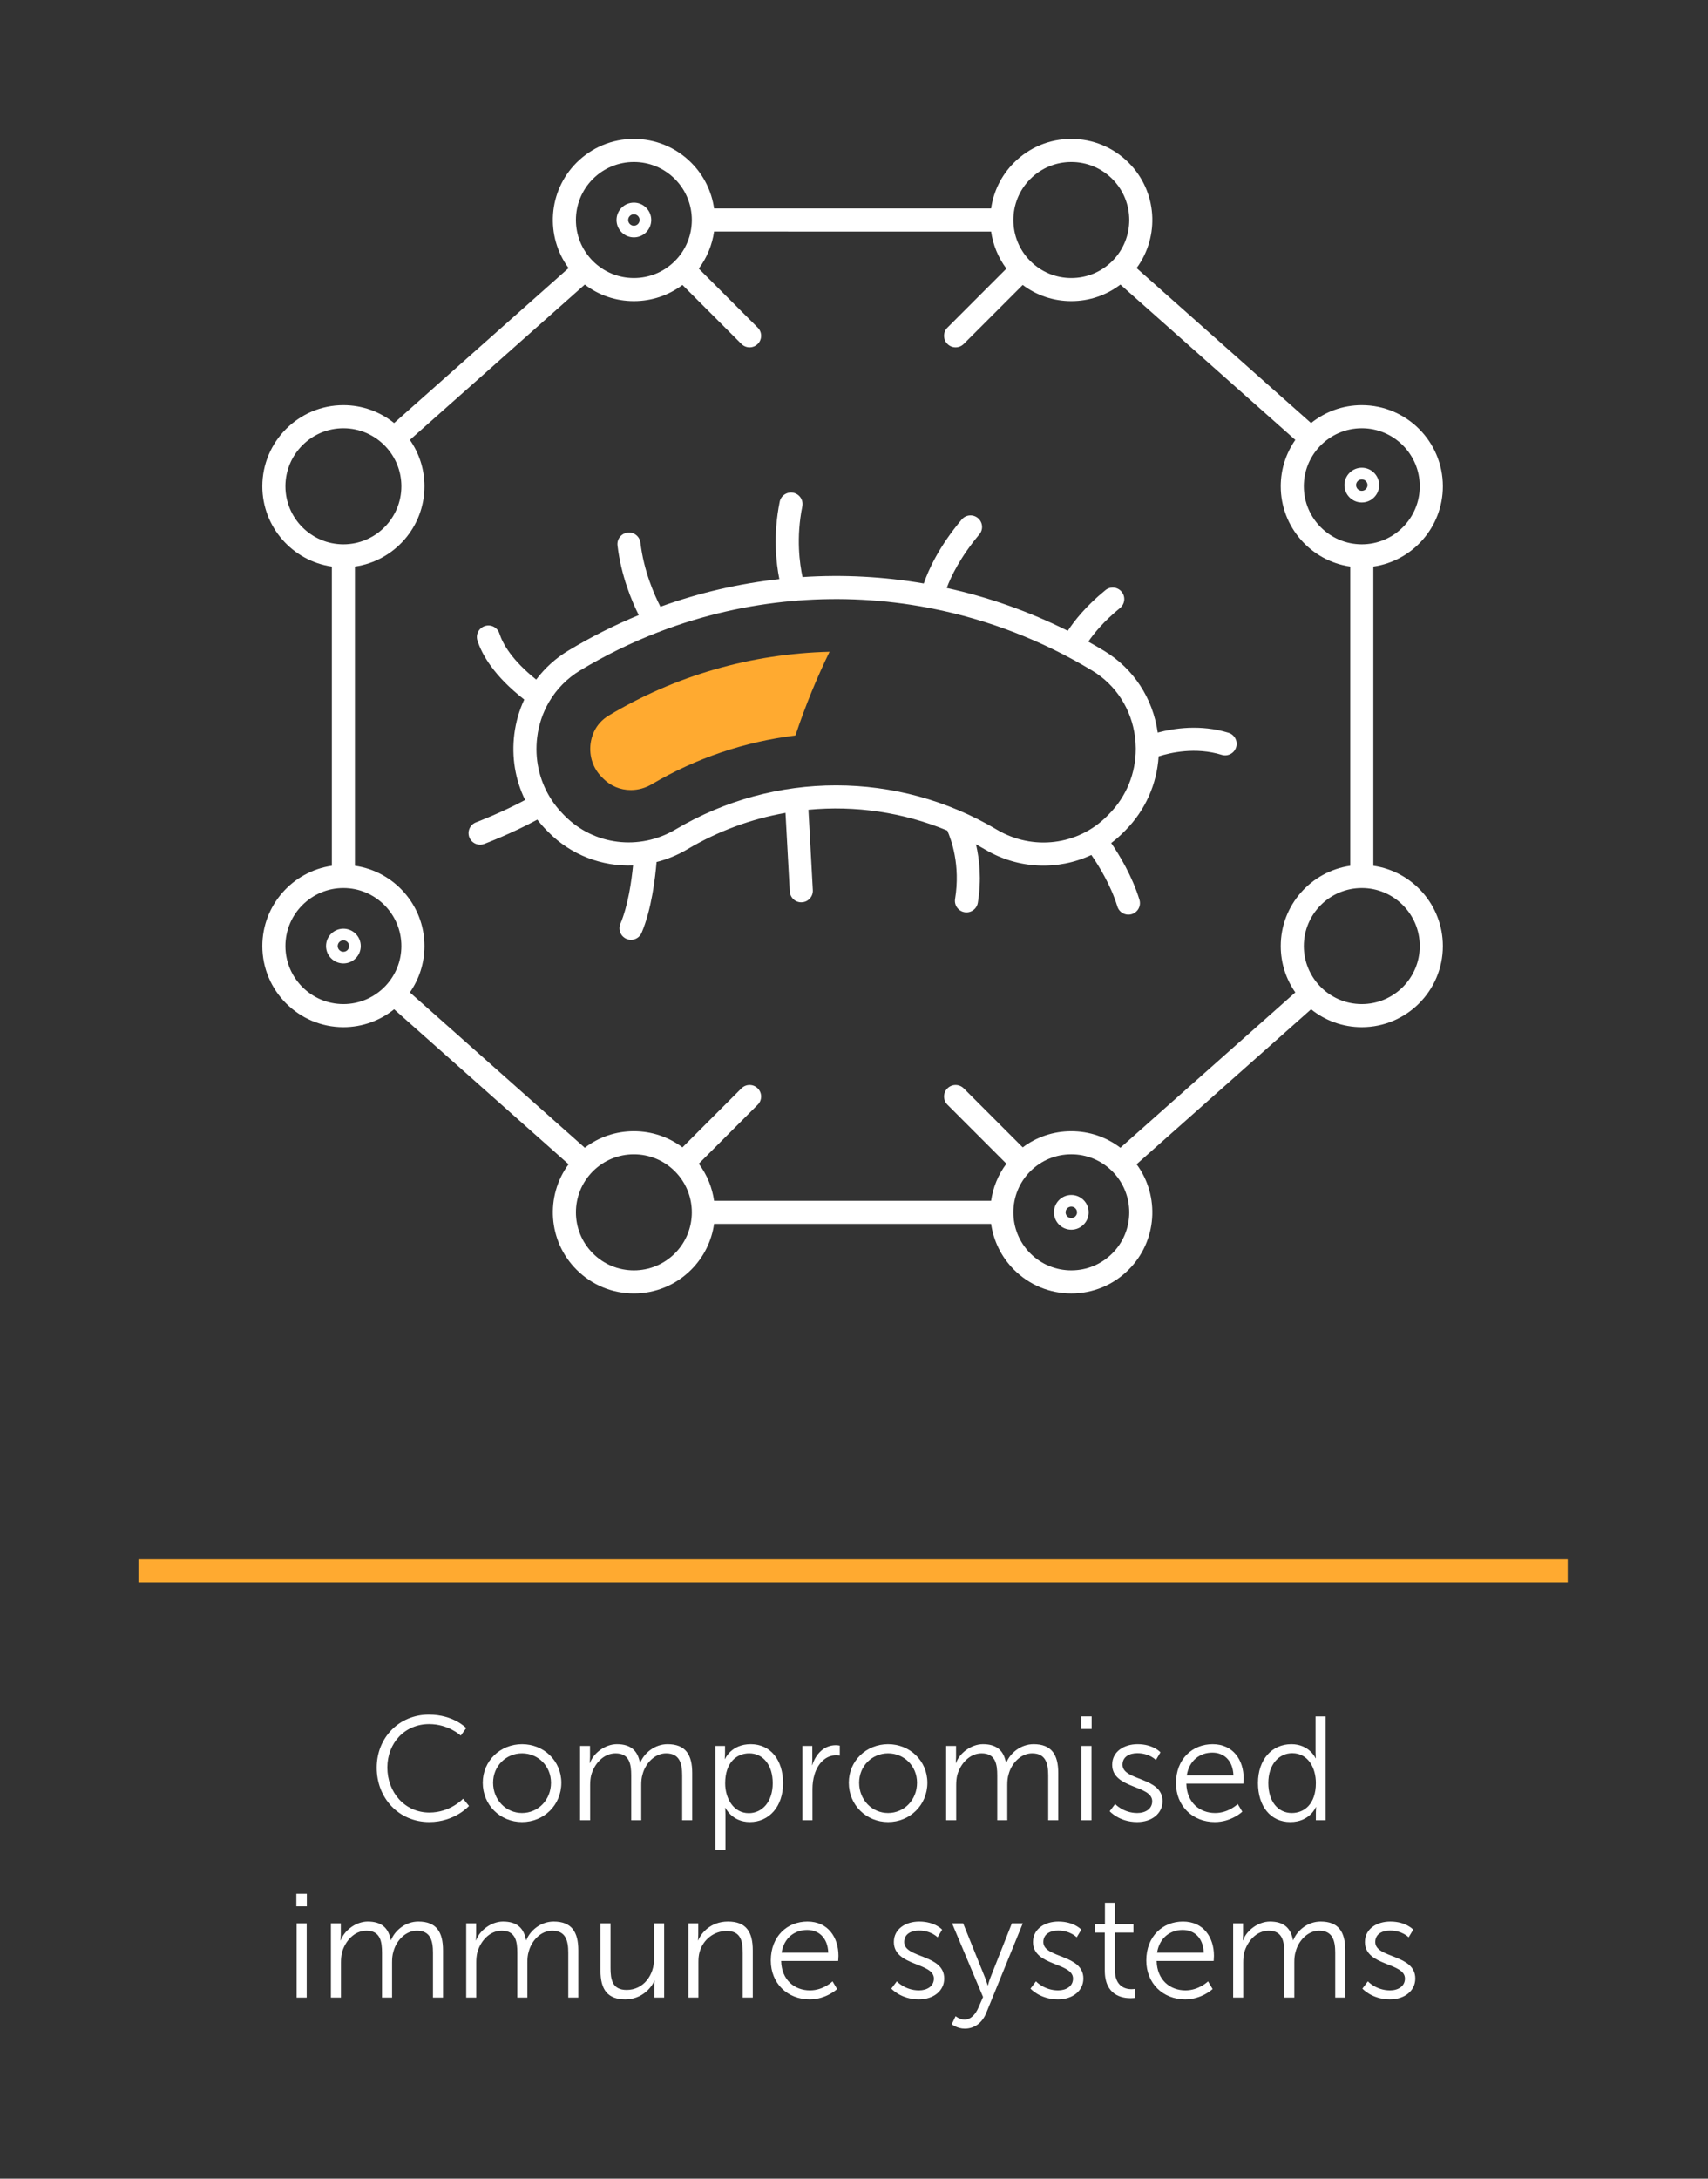 <?xml version="1.0" encoding="utf-8"?>
<!-- Generator: Adobe Illustrator 27.0.1, SVG Export Plug-In . SVG Version: 6.00 Build 0)  -->
<svg version="1.1" id="Layer_2" xmlns="http://www.w3.org/2000/svg" xmlns:xlink="http://www.w3.org/1999/xlink" x="0px" y="0px"
	 viewBox="0 0 800 1020" style="enable-background:new 0 0 800 1020;" xml:space="preserve">
<rect x="0" y="0" width="800" height="1020" fill="#333333" stroke="none"/>
<style type="text/css">
	.st0{fill:#FFAA30;}
	.st1{fill:#FFFFFF;}
</style>
<g>
	<rect x="64.865" y="730.048" class="st0" width="669.419" height="10.811"/>
</g>
<g>
	<path class="st1" d="M200.865,802.745c11.623,0,17.503,6.294,17.503,6.294l-2.559,3.528c0,0-5.674-5.395-14.806-5.395
		c-11.416,0-19.58,8.856-19.58,20.34c0,11.622,8.164,21.1,19.718,21.1c9.824,0,15.774-6.503,15.774-6.503l2.767,3.391
		c0,0-6.642,7.54-18.611,7.54c-14.39,0-24.629-11.277-24.629-25.46C176.442,813.467,186.959,802.745,200.865,802.745z"/>
	<path class="st1" d="M244.523,816.581c10.17,0,18.404,7.747,18.404,18.057c0,10.515-8.234,18.402-18.404,18.402
		c-10.17,0-18.403-7.886-18.403-18.402C226.12,824.328,234.353,816.581,244.523,816.581z M244.523,848.819
		c7.473,0,13.56-6.087,13.56-14.181c0-7.888-6.087-13.769-13.56-13.769c-7.471,0-13.56,5.88-13.56,13.769
		C230.963,842.732,237.051,848.819,244.523,848.819z"/>
	<path class="st1" d="M271.716,817.411h4.635v5.188c0,1.522-0.138,2.768-0.138,2.768h0.138c1.661-4.704,7.195-8.786,12.592-8.786
		c6.434,0,9.755,2.975,10.793,8.716h0.138c1.868-4.704,6.918-8.716,12.799-8.716c8.441,0,11.554,4.911,11.554,13.49v22.139h-4.704
		v-20.963c0-5.674-1.176-10.378-7.541-10.378c-5.327,0-9.686,4.704-11.001,9.825c-0.484,1.522-0.623,3.182-0.623,5.051v16.465
		h-4.704v-20.963c0-5.258-0.76-10.378-7.333-10.378c-5.674,0-9.962,4.913-11.416,10.239c-0.345,1.455-0.484,3.045-0.484,4.637
		v16.465h-4.704V817.411z"/>
	<path class="st1" d="M335.092,817.411h4.496v3.389c0,1.522-0.138,2.698-0.138,2.698h0.138c0,0,2.837-6.917,12.039-6.917
		c9.339,0,15.151,7.47,15.151,18.264c0,11.001-6.573,18.195-15.567,18.195c-8.371,0-11.415-6.641-11.415-6.641h-0.138
		c0,0,0.138,1.244,0.138,3.043v16.605h-4.704V817.411z M350.728,848.889c6.157,0,11.208-5.188,11.208-14.043
		c0-8.509-4.497-13.976-11.001-13.976c-5.811,0-11.276,4.151-11.276,14.046C339.658,841.902,343.532,848.889,350.728,848.889z"/>
	<path class="st1" d="M375.844,817.411h4.635v6.157c0,1.522-0.138,2.768-0.138,2.768h0.138c1.661-5.26,5.535-9.272,11.001-9.272
		c0.968,0,1.868,0.207,1.868,0.207v4.637c0,0-0.83-0.139-1.729-0.139c-4.912,0-8.579,3.875-10.101,8.995
		c-0.692,2.213-0.968,4.565-0.968,6.78v14.666h-4.704V817.411z"/>
	<path class="st1" d="M415.969,816.581c10.171,0,18.404,7.747,18.404,18.057c0,10.515-8.233,18.402-18.404,18.402
		c-10.169,0-18.402-7.886-18.402-18.402C397.568,824.328,405.8,816.581,415.969,816.581z M415.969,848.819
		c7.473,0,13.56-6.087,13.56-14.181c0-7.888-6.087-13.769-13.56-13.769c-7.47,0-13.559,5.88-13.559,13.769
		C402.41,842.732,408.499,848.819,415.969,848.819z"/>
	<path class="st1" d="M443.163,817.411h4.635v5.188c0,1.522-0.139,2.768-0.139,2.768h0.139c1.66-4.704,7.194-8.786,12.591-8.786
		c6.434,0,9.755,2.975,10.794,8.716h0.137c1.869-4.704,6.919-8.716,12.8-8.716c8.44,0,11.554,4.911,11.554,13.49v22.139h-4.704
		v-20.963c0-5.674-1.176-10.378-7.542-10.378c-5.327,0-9.685,4.704-11.001,9.825c-0.484,1.522-0.621,3.182-0.621,5.051v16.465
		h-4.707v-20.963c0-5.258-0.76-10.378-7.333-10.378c-5.671,0-9.962,4.913-11.415,10.239c-0.346,1.455-0.484,3.045-0.484,4.637
		v16.465h-4.704V817.411z"/>
	<path class="st1" d="M506.4,803.574h4.911v5.88H506.4V803.574z M506.539,817.411h4.704v34.799h-4.704V817.411z"/>
	<path class="st1" d="M522.312,844.601c0,0,3.875,4.219,10.378,4.219c3.737,0,6.989-1.867,6.989-5.534
		c0-7.61-18.75-5.741-18.75-17.088c0-6.227,5.604-9.616,11.9-9.616c7.333,0,10.724,3.805,10.724,3.805l-2.145,3.598
		c0,0-2.975-3.184-8.718-3.184c-3.528,0-6.917,1.522-6.917,5.397c0,7.68,18.748,5.604,18.748,17.088
		c0,5.674-4.911,9.755-11.898,9.755c-8.442,0-12.87-5.051-12.87-5.051L522.312,844.601z"/>
	<path class="st1" d="M567.977,816.581c9.616,0,14.527,7.403,14.527,16.049c0,0.832-0.137,2.422-0.137,2.422h-26.706
		c0.209,8.925,6.296,13.767,13.492,13.767c6.364,0,10.585-4.219,10.585-4.219l2.145,3.598c0,0-5.051,4.842-12.87,4.842
		c-10.378,0-18.195-7.473-18.195-18.195C550.819,823.431,558.566,816.581,567.977,816.581z M577.732,831.178
		c-0.277-7.263-4.704-10.655-9.894-10.655c-5.811,0-10.861,3.668-11.968,10.655H577.732z"/>
	<path class="st1" d="M604.854,816.581c8.44,0,11.345,6.571,11.345,6.571h0.139c0,0-0.139-1.176-0.139-2.629v-16.949h4.704v48.636
		h-4.565v-3.668c0-1.52,0.137-2.489,0.137-2.489h-0.137c0,0-2.836,6.987-11.97,6.987c-9.339,0-15.15-7.473-15.15-18.264
		C589.219,823.775,595.722,816.581,604.854,816.581z M605.061,848.819c5.811,0,11.277-4.149,11.277-14.044
		c0-7.057-3.598-13.976-11.07-13.976c-6.157,0-11.208,5.19-11.208,13.976C594.061,843.355,598.558,848.819,605.061,848.819z"/>
</g>
<g>
	<path class="st1" d="M138.803,886.602h4.912v5.88h-4.912V886.602z M138.942,900.439h4.704v34.799h-4.704V900.439z"/>
	<path class="st1" d="M154.994,900.439h4.635v5.188c0,1.522-0.138,2.768-0.138,2.768h0.138c1.661-4.704,7.195-8.786,12.592-8.786
		c6.434,0,9.755,2.975,10.793,8.716h0.138c1.868-4.704,6.918-8.716,12.799-8.716c8.441,0,11.554,4.911,11.554,13.49v22.139H202.8
		v-20.963c0-5.674-1.176-10.378-7.541-10.378c-5.327,0-9.686,4.704-11.001,9.825c-0.484,1.522-0.622,3.182-0.622,5.051v16.465
		h-4.705v-20.963c0-5.258-0.76-10.378-7.333-10.378c-5.673,0-9.962,4.913-11.416,10.239c-0.345,1.455-0.484,3.045-0.484,4.637
		v16.465h-4.704V900.439z"/>
	<path class="st1" d="M218.37,900.439h4.635v5.188c0,1.522-0.138,2.768-0.138,2.768h0.138c1.661-4.704,7.195-8.786,12.592-8.786
		c6.434,0,9.755,2.975,10.793,8.716h0.138c1.868-4.704,6.918-8.716,12.799-8.716c8.441,0,11.554,4.911,11.554,13.49v22.139h-4.704
		v-20.963c0-5.674-1.176-10.378-7.541-10.378c-5.327,0-9.686,4.704-11.001,9.825c-0.484,1.522-0.622,3.182-0.622,5.051v16.465
		h-4.705v-20.963c0-5.258-0.76-10.378-7.333-10.378c-5.673,0-9.962,4.913-11.416,10.239c-0.345,1.455-0.484,3.045-0.484,4.637
		v16.465h-4.704V900.439z"/>
	<path class="st1" d="M281.262,900.439h4.704v20.893c0,5.467,0.83,10.308,7.541,10.308c7.956,0,12.868-6.987,12.868-14.529v-16.672
		h4.704v34.799h-4.566v-5.188c0-1.522,0.138-2.768,0.138-2.768h-0.138c-1.384,3.389-5.95,8.786-13.63,8.786
		c-8.164,0-11.623-4.428-11.623-13.49V900.439z"/>
	<path class="st1" d="M322.429,900.439h4.635v5.188c0,1.522-0.138,2.768-0.138,2.768h0.138c1.246-3.182,5.674-8.786,13.906-8.786
		c8.579,0,11.623,4.911,11.623,13.49v22.139h-4.704v-20.893c0-5.467-0.83-10.308-7.541-10.308c-5.95,0-11.069,4.081-12.66,9.823
		c-0.415,1.455-0.553,3.045-0.553,4.704v16.674h-4.704V900.439z"/>
	<path class="st1" d="M378.194,899.609c9.617,0,14.528,7.403,14.528,16.049c0,0.832-0.138,2.422-0.138,2.422h-26.705
		c0.208,8.925,6.296,13.767,13.491,13.767c6.365,0,10.585-4.219,10.585-4.219l2.144,3.598c0,0-5.05,4.842-12.867,4.842
		c-10.378,0-18.196-7.473-18.196-18.195C361.036,906.459,368.784,899.609,378.194,899.609z M387.949,914.206
		c-0.278-7.264-4.705-10.655-9.893-10.655c-5.812,0-10.863,3.668-11.969,10.655H387.949z"/>
	<path class="st1" d="M420.053,927.628c0,0,3.875,4.219,10.378,4.219c3.735,0,6.987-1.867,6.987-5.534
		c0-7.61-18.748-5.741-18.748-17.088c0-6.227,5.604-9.616,11.898-9.616c7.335,0,10.724,3.805,10.724,3.805l-2.145,3.598
		c0,0-2.975-3.184-8.716-3.184c-3.528,0-6.919,1.522-6.919,5.397c0,7.679,18.75,5.604,18.75,17.088c0,5.674-4.913,9.755-11.9,9.755
		c-8.44,0-12.867-5.051-12.867-5.051L420.053,927.628z"/>
	<path class="st1" d="M447.591,943.954c0,0,1.936,1.592,4.149,1.592c3.045,0,5.19-2.489,6.573-5.674l2.145-4.911l-14.529-34.523
		h5.19l10.239,25.391c0.693,1.729,1.246,3.666,1.246,3.666h0.137c0,0,0.486-1.936,1.176-3.666l10.032-25.391h5.12l-17.158,42.063
		c-1.799,4.428-5.397,7.266-10.032,7.266c-3.598,0-6.087-2.076-6.087-2.076L447.591,943.954z"/>
	<path class="st1" d="M485.228,927.628c0,0,3.875,4.219,10.378,4.219c3.735,0,6.987-1.867,6.987-5.534
		c0-7.61-18.748-5.741-18.748-17.088c0-6.227,5.604-9.616,11.898-9.616c7.335,0,10.724,3.805,10.724,3.805l-2.145,3.598
		c0,0-2.975-3.184-8.716-3.184c-3.528,0-6.919,1.522-6.919,5.397c0,7.679,18.75,5.604,18.75,17.088c0,5.674-4.913,9.755-11.9,9.755
		c-8.44,0-12.867-5.051-12.867-5.051L485.228,927.628z"/>
	<path class="st1" d="M517.471,904.797h-4.567v-3.944h4.635v-10.032h4.637v10.032h8.716v3.944h-8.716v17.297
		c0,8.163,5.188,9.2,7.817,9.2c0.969,0,1.592-0.137,1.592-0.137v4.221c0,0-0.762,0.137-2.006,0.137
		c-4.014,0-12.107-1.313-12.107-12.937V904.797z"/>
	<path class="st1" d="M554.069,899.609c9.618,0,14.529,7.403,14.529,16.049c0,0.832-0.139,2.422-0.139,2.422h-26.704
		c0.207,8.925,6.296,13.767,13.49,13.767c6.366,0,10.585-4.219,10.585-4.219l2.145,3.598c0,0-5.051,4.842-12.867,4.842
		c-10.378,0-18.197-7.473-18.197-18.195C536.911,906.459,544.66,899.609,554.069,899.609z M563.824,914.206
		c-0.277-7.264-4.704-10.655-9.892-10.655c-5.813,0-10.864,3.668-11.97,10.655H563.824z"/>
	<path class="st1" d="M577.595,900.439h4.635v5.188c0,1.522-0.139,2.768-0.139,2.768h0.139c1.66-4.704,7.194-8.786,12.591-8.786
		c6.434,0,9.755,2.975,10.794,8.716h0.137c1.869-4.704,6.919-8.716,12.8-8.716c8.44,0,11.554,4.911,11.554,13.49v22.139h-4.704
		v-20.963c0-5.674-1.176-10.378-7.542-10.378c-5.327,0-9.685,4.704-11.001,9.825c-0.484,1.522-0.621,3.182-0.621,5.051v16.465
		h-4.706v-20.963c0-5.258-0.76-10.378-7.333-10.378c-5.671,0-9.962,4.913-11.415,10.239c-0.346,1.455-0.484,3.045-0.484,4.637
		v16.465h-4.704V900.439z"/>
	<path class="st1" d="M640.693,927.628c0,0,3.875,4.219,10.378,4.219c3.737,0,6.989-1.867,6.989-5.534
		c0-7.61-18.75-5.741-18.75-17.088c0-6.227,5.604-9.616,11.9-9.616c7.333,0,10.724,3.805,10.724,3.805l-2.145,3.598
		c0,0-2.975-3.184-8.718-3.184c-3.528,0-6.917,1.522-6.917,5.397c0,7.679,18.748,5.604,18.748,17.088
		c0,5.674-4.911,9.755-11.898,9.755c-8.442,0-12.87-5.051-12.87-5.051L640.693,927.628z"/>
</g>
<g>
	<g>
		<path class="st1" d="M295.556,439.998c-0.709,0-1.429-0.139-2.122-0.436c-2.745-1.173-4.019-4.35-2.846-7.095
			c3.592-8.403,5.23-20.164,5.934-27.296c-14.532,0.571-29.009-4.812-39.73-15.667l-0.677-0.686
			c-1.593-1.614-3.073-3.311-4.435-5.079c-12.069,6.532-24.333,11.164-24.91,11.381c-2.788,1.054-5.909-0.363-6.959-3.159
			c-1.05-2.793,0.363-5.911,3.158-6.962c0.132-0.05,11.726-4.433,22.994-10.462c-4.6-9.391-6.415-20.025-5.065-30.784
			c0.718-5.726,2.303-11.188,4.656-16.232c-14.275-11.131-19.811-21.075-21.924-27.62c-0.917-2.841,0.642-5.888,3.483-6.804
			c2.842-0.921,5.887,0.642,6.804,3.483c1.597,4.946,5.911,12.532,17.237,21.592c4.027-5.373,9.088-9.981,15.005-13.545
			c10.685-6.439,21.735-11.991,33.036-16.651c-3.318-6.6-8.266-18.385-9.959-32.608c-0.353-2.965,1.764-5.654,4.729-6.006
			c2.976-0.363,5.655,1.766,6.006,4.729c1.585,13.317,6.509,24.418,9.374,29.963c18.119-6.538,36.817-10.851,55.691-12.934
			c-1.505-7.476-2.996-20.58,0.162-36.193c0.591-2.925,3.436-4.823,6.369-4.226c2.927,0.591,4.818,3.443,4.226,6.369
			c-2.977,14.723-1.226,27.015,0.106,33.098c18.95-1.229,38.012-0.229,56.787,3.005c2.13-6.2,7.033-17.188,17.758-29.946
			c1.926-2.287,5.334-2.579,7.616-0.66c2.285,1.92,2.58,5.33,0.661,7.615c-8.902,10.59-13.264,19.705-15.293,25.092
			c19.445,4.261,38.495,10.948,56.712,20.06c2.931-4.502,8.397-11.532,17.637-19.045c2.318-1.886,5.722-1.53,7.603,0.784
			c1.883,2.316,1.533,5.721-0.783,7.605c-7.675,6.239-12.314,12.008-14.85,15.733c2.494,1.388,4.966,2.822,7.424,4.304v0.001
			c13.737,8.292,22.848,22.21,25.089,38.275c7.487-2.01,20.006-3.964,33.152,0.087c2.853,0.879,4.453,3.904,3.573,6.758
			c-0.876,2.853-3.906,4.451-6.757,3.574c-12.272-3.781-24.105-1.022-29.542,0.717c-0.815,12.953-6.214,25.169-15.496,34.569
			l-0.883,0.893c-1.841,1.864-3.796,3.568-5.84,5.107c3.801,5.544,9.799,15.376,13.231,26.534c0.878,2.854-0.724,5.878-3.579,6.756
			c-2.85,0.873-5.876-0.725-6.755-3.578c-3.121-10.148-8.849-19.311-12.188-24.124c-15.585,7.298-34.225,6.686-49.821-2.587
			c-1.396-0.83-2.802-1.633-4.219-2.409c1.639,7.012,2.663,16.425,0.878,27.331c-0.481,2.946-3.258,4.951-6.206,4.463
			c-2.946-0.481-4.945-3.26-4.462-6.207c2.597-15.896-1.82-27.914-3.659-32.027c-20.739-8.574-43.083-11.816-65.026-9.729
			l2.056,37.621c0.164,2.98-2.121,5.529-5.102,5.691c-2.965,0.206-5.528-2.121-5.692-5.102l-2.009-36.755
			c-15.98,2.815-31.569,8.502-45.992,17.063c-4.588,2.724-9.439,4.701-14.397,5.951c-0.594,7.224-2.331,22.211-6.997,33.129
			C299.651,438.768,297.654,439.998,295.556,439.998z M391.589,367.691c26.04,0,52.072,6.904,75.292,20.711
			c16.841,10.016,38.119,7.378,51.731-6.412l0.883-0.893c8.098-8.201,12.504-19.09,12.487-30.506
			c-0.008-0.158-0.011-0.317-0.004-0.474c-0.019-1.658-0.133-3.328-0.342-5c-1.636-13.09-8.946-24.444-20.053-31.148l0,0
			c-23.598-14.242-49.022-23.942-75.112-29.102c-0.308-0.002-0.623-0.031-0.938-0.089c-0.353-0.064-0.693-0.162-1.014-0.288
			c-20.146-3.806-40.671-4.908-61.035-3.31c-0.797,0.252-1.611,0.308-2.384,0.2c-20.946,1.861-41.694,6.585-61.68,14.17
			c-0.386,0.204-0.789,0.357-1.197,0.459c-12.521,4.831-24.729,10.789-36.489,17.874c-6.06,3.652-10.992,8.685-14.496,14.628
			c-0.035,0.065-0.069,0.126-0.101,0.183c-0.036,0.06-0.072,0.119-0.109,0.177c-2.818,4.891-4.675,10.384-5.408,16.225
			c-1.27,10.132,0.952,20.122,6.176,28.516c0.058,0.087,0.113,0.175,0.167,0.266c1.656,2.618,3.606,5.078,5.835,7.336l0.677,0.685
			c13.662,13.834,35.012,16.477,51.928,6.438C339.595,374.573,365.595,367.691,391.589,367.691z"/>
	</g>
	<g>
		<path class="st0" d="M285.102,335.017c-6.448,3.872-8.089,9.952-8.495,13.23c-0.718,5.799,1.209,11.483,5.17,15.483l0.809,0.815
			c3.412,3.442,7.987,5.338,12.887,5.338c3.416,0,6.817-0.938,9.831-2.727c20.631-12.203,43.568-19.916,67.271-22.822
			c4.744-14.266,10.192-27.341,15.974-39.193C352.017,306.035,316.35,316.245,285.102,335.017"/>
	</g>
	<g>
		<path class="st1" d="M501.786,605.565c-10.141,0-19.677-3.951-26.848-11.123l0,0c-6.026-6.028-9.599-13.596-10.718-21.448H334.469
			c-1.119,7.853-4.694,15.42-10.719,21.448l0,0c-0.001,0,0.001,0,0,0c-7.172,7.173-16.706,11.123-26.849,11.123
			c-10.141,0-19.676-3.951-26.848-11.123c-13.432-13.433-14.677-34.514-3.734-49.367l-81.724-72.548
			c-6.51,5.235-14.773,8.371-23.756,8.371c-20.936,0-37.97-17.035-37.97-37.974c0-19.105,14.179-34.96,32.564-37.593V265.257
			c-18.386-2.633-32.564-18.488-32.564-37.593c0-20.941,17.033-37.976,37.97-37.976c8.983,0,17.248,3.136,23.756,8.371
			l81.724-72.546c-10.944-14.852-9.698-35.931,3.734-49.366c7.172-7.173,16.706-11.123,26.848-11.123s19.677,3.951,26.849,11.123
			l0,0c0,0-0.001,0,0,0c6.026,6.027,9.6,13.595,10.719,21.447h129.752c1.119-7.853,4.692-15.419,10.718-21.447l0,0
			c7.171-7.173,16.706-11.123,26.848-11.123s19.677,3.951,26.848,11.123c13.433,13.434,14.679,34.513,3.735,49.366l81.723,72.548
			c6.51-5.235,14.774-8.372,23.756-8.372c20.935,0,37.969,17.035,37.969,37.976c0,19.105-14.179,34.96-32.563,37.593v140.075
			c18.385,2.633,32.563,18.488,32.563,37.593c0,20.939-17.033,37.974-37.969,37.974c-8.982,0-17.247-3.137-23.754-8.371
			l-81.725,72.548c10.944,14.854,9.698,35.933-3.735,49.367C521.463,601.615,511.928,605.565,501.786,605.565z M482.583,586.799
			c5.131,5.131,11.951,7.956,19.204,7.956s14.073-2.825,19.204-7.956c10.581-10.583,10.589-27.8,0.025-38.395
			c-0.015-0.015-0.03-0.03-0.046-0.044c-5.127-5.118-11.938-7.937-19.183-7.937c-7.253,0-14.073,2.825-19.204,7.956
			C471.996,558.971,471.998,576.207,482.583,586.799L482.583,586.799z M277.665,548.412c-10.555,10.598-10.544,27.806,0.035,38.387
			c5.129,5.131,11.949,7.956,19.202,7.956c7.254,0,14.074-2.825,19.203-7.956l0,0c10.59-10.591,10.59-27.827,0-38.421
			c-5.129-5.131-11.949-7.956-19.203-7.956c-7.239,0-14.047,2.815-19.172,7.927C277.708,548.37,277.687,548.391,277.665,548.412z
			 M334.469,562.183h129.752c0.878-6.163,3.266-12.149,7.169-17.354l-27.625-27.633c-2.111-2.112-2.111-5.534,0-7.645
			c2.112-2.109,5.536-2.11,7.644,0.001l27.62,27.627c6.533-4.911,14.44-7.568,22.758-7.568c8.416,0,16.415,2.722,22.992,7.747
			l81.93-72.731c-4.301-6.155-6.826-13.639-6.826-21.702c0-19.105,14.177-34.96,32.561-37.593V265.257
			c-18.385-2.633-32.561-18.488-32.561-37.593c0-8.064,2.525-15.548,6.826-21.703l-81.93-72.731
			c-6.577,5.025-14.576,7.745-22.992,7.745c-8.317,0-16.225-2.655-22.758-7.567l-27.62,27.626c-2.107,2.111-5.532,2.11-7.644,0.001
			c-2.111-2.111-2.111-5.533,0-7.645l27.625-27.63c-3.9-5.205-6.29-11.193-7.169-17.355H334.469
			c-0.878,6.163-3.268,12.151-7.17,17.355l27.625,27.63c2.11,2.111,2.11,5.533-0.001,7.645c-2.114,2.108-5.535,2.109-7.645-0.001
			l-27.619-27.626c-6.532,4.91-14.44,7.567-22.758,7.567c-8.416,0-16.415-2.72-22.991-7.745l-81.93,72.729
			c4.302,6.156,6.829,13.641,6.829,21.705c0,19.105-14.179,34.96-32.564,37.593v140.075c18.386,2.633,32.564,18.488,32.564,37.593
			c0,8.063-2.526,15.548-6.829,21.704l81.929,72.729c6.577-5.025,14.576-7.747,22.992-7.747c8.317,0,16.226,2.656,22.758,7.568
			l27.619-27.627c2.111-2.111,5.533-2.11,7.645-0.001c2.111,2.11,2.111,5.533,0.001,7.645L327.3,544.826
			C331.201,550.033,333.591,556.019,334.469,562.183z M618.178,461.634c4.949,5.206,11.938,8.454,19.671,8.454
			c14.975,0,27.158-12.185,27.158-27.163c0-14.979-12.183-27.165-27.158-27.165s-27.156,12.186-27.156,27.165
			c0,7.148,2.774,13.66,7.304,18.516C618.058,461.503,618.119,461.567,618.178,461.634z M160.839,415.76
			c-14.976,0-27.159,12.186-27.159,27.165c0,14.978,12.183,27.163,27.159,27.163c7.714,0,14.689-3.235,19.638-8.417
			c0.004-0.005,0.008-0.01,0.013-0.015c0.077-0.087,0.156-0.17,0.238-0.251c4.509-4.851,7.271-11.349,7.271-18.48
			C187.998,427.946,175.815,415.76,160.839,415.76z M617.99,209.153c-4.525,4.855-7.297,11.366-7.297,18.511
			c0,14.979,12.181,27.165,27.156,27.165s27.158-12.186,27.158-27.165s-12.183-27.165-27.158-27.165
			c-7.728,0-14.715,3.246-19.664,8.449C618.121,209.018,618.055,209.087,617.99,209.153z M160.839,200.499
			c-14.976,0-27.159,12.186-27.159,27.165s12.183,27.165,27.159,27.165c14.976,0,27.159-12.186,27.159-27.165
			c0-7.129-2.76-13.625-7.267-18.477c-0.082-0.082-0.164-0.167-0.242-0.255c-0.006-0.006-0.012-0.014-0.018-0.02
			C175.524,203.731,168.552,200.499,160.839,200.499z M482.585,83.791c-10.589,10.592-10.589,27.827,0,38.42
			c5.129,5.13,11.949,7.954,19.202,7.954c7.242,0,14.052-2.816,19.179-7.93c0.019-0.019,0.036-0.037,0.055-0.055
			c10.56-10.594,10.549-27.807-0.03-38.389c-5.131-5.131-11.951-7.956-19.204-7.956s-14.073,2.826-19.204,7.956H482.585z
			 M277.724,122.236c5.127,5.114,11.936,7.929,19.178,7.929c7.254,0,14.074-2.824,19.203-7.954c10.59-10.592,10.59-27.827,0-38.42
			l0,0c-5.129-5.131-11.949-7.956-19.203-7.956c-7.253,0-14.073,2.825-19.202,7.956c-10.58,10.582-10.59,27.793-0.032,38.389
			C277.687,122.198,277.706,122.217,277.724,122.236z M501.786,575.72c-4.483,0-8.129-3.649-8.129-8.131s3.647-8.131,8.129-8.131
			s8.131,3.649,8.131,8.131S506.269,575.72,501.786,575.72z M501.786,564.909c-1.478,0-2.679,1.201-2.679,2.679
			s1.201,2.68,2.679,2.68c1.478,0,2.682-1.201,2.682-2.68S503.265,564.909,501.786,564.909z M160.839,451.056
			c-4.484,0-8.132-3.648-8.132-8.131s3.649-8.132,8.132-8.132c4.484,0,8.131,3.649,8.131,8.132S165.323,451.056,160.839,451.056z
			 M160.839,440.246c-1.477,0-2.679,1.202-2.679,2.679s1.202,2.678,2.679,2.678c1.477,0,2.678-1.201,2.678-2.678
			S162.316,440.246,160.839,440.246z M637.849,235.245c-4.483,0-8.129-3.649-8.129-8.133c0-4.483,3.647-8.13,8.129-8.13
			c4.485,0,8.133,3.648,8.133,8.13C645.982,231.596,642.333,235.245,637.849,235.245z M637.849,224.434
			c-1.476,0-2.677,1.201-2.677,2.677c0,1.478,1.201,2.681,2.677,2.681c1.478,0,2.682-1.202,2.682-2.681
			C640.53,225.635,639.327,224.434,637.849,224.434z M296.902,111.132c-4.484,0-8.131-3.649-8.131-8.132s3.648-8.131,8.131-8.131
			s8.132,3.648,8.132,8.131S301.385,111.132,296.902,111.132z M296.902,100.322c-1.477,0-2.678,1.201-2.678,2.678
			c0,1.477,1.201,2.679,2.678,2.679s2.679-1.202,2.679-2.679C299.581,101.523,298.379,100.322,296.902,100.322z"/>
	</g>
</g>
</svg>

